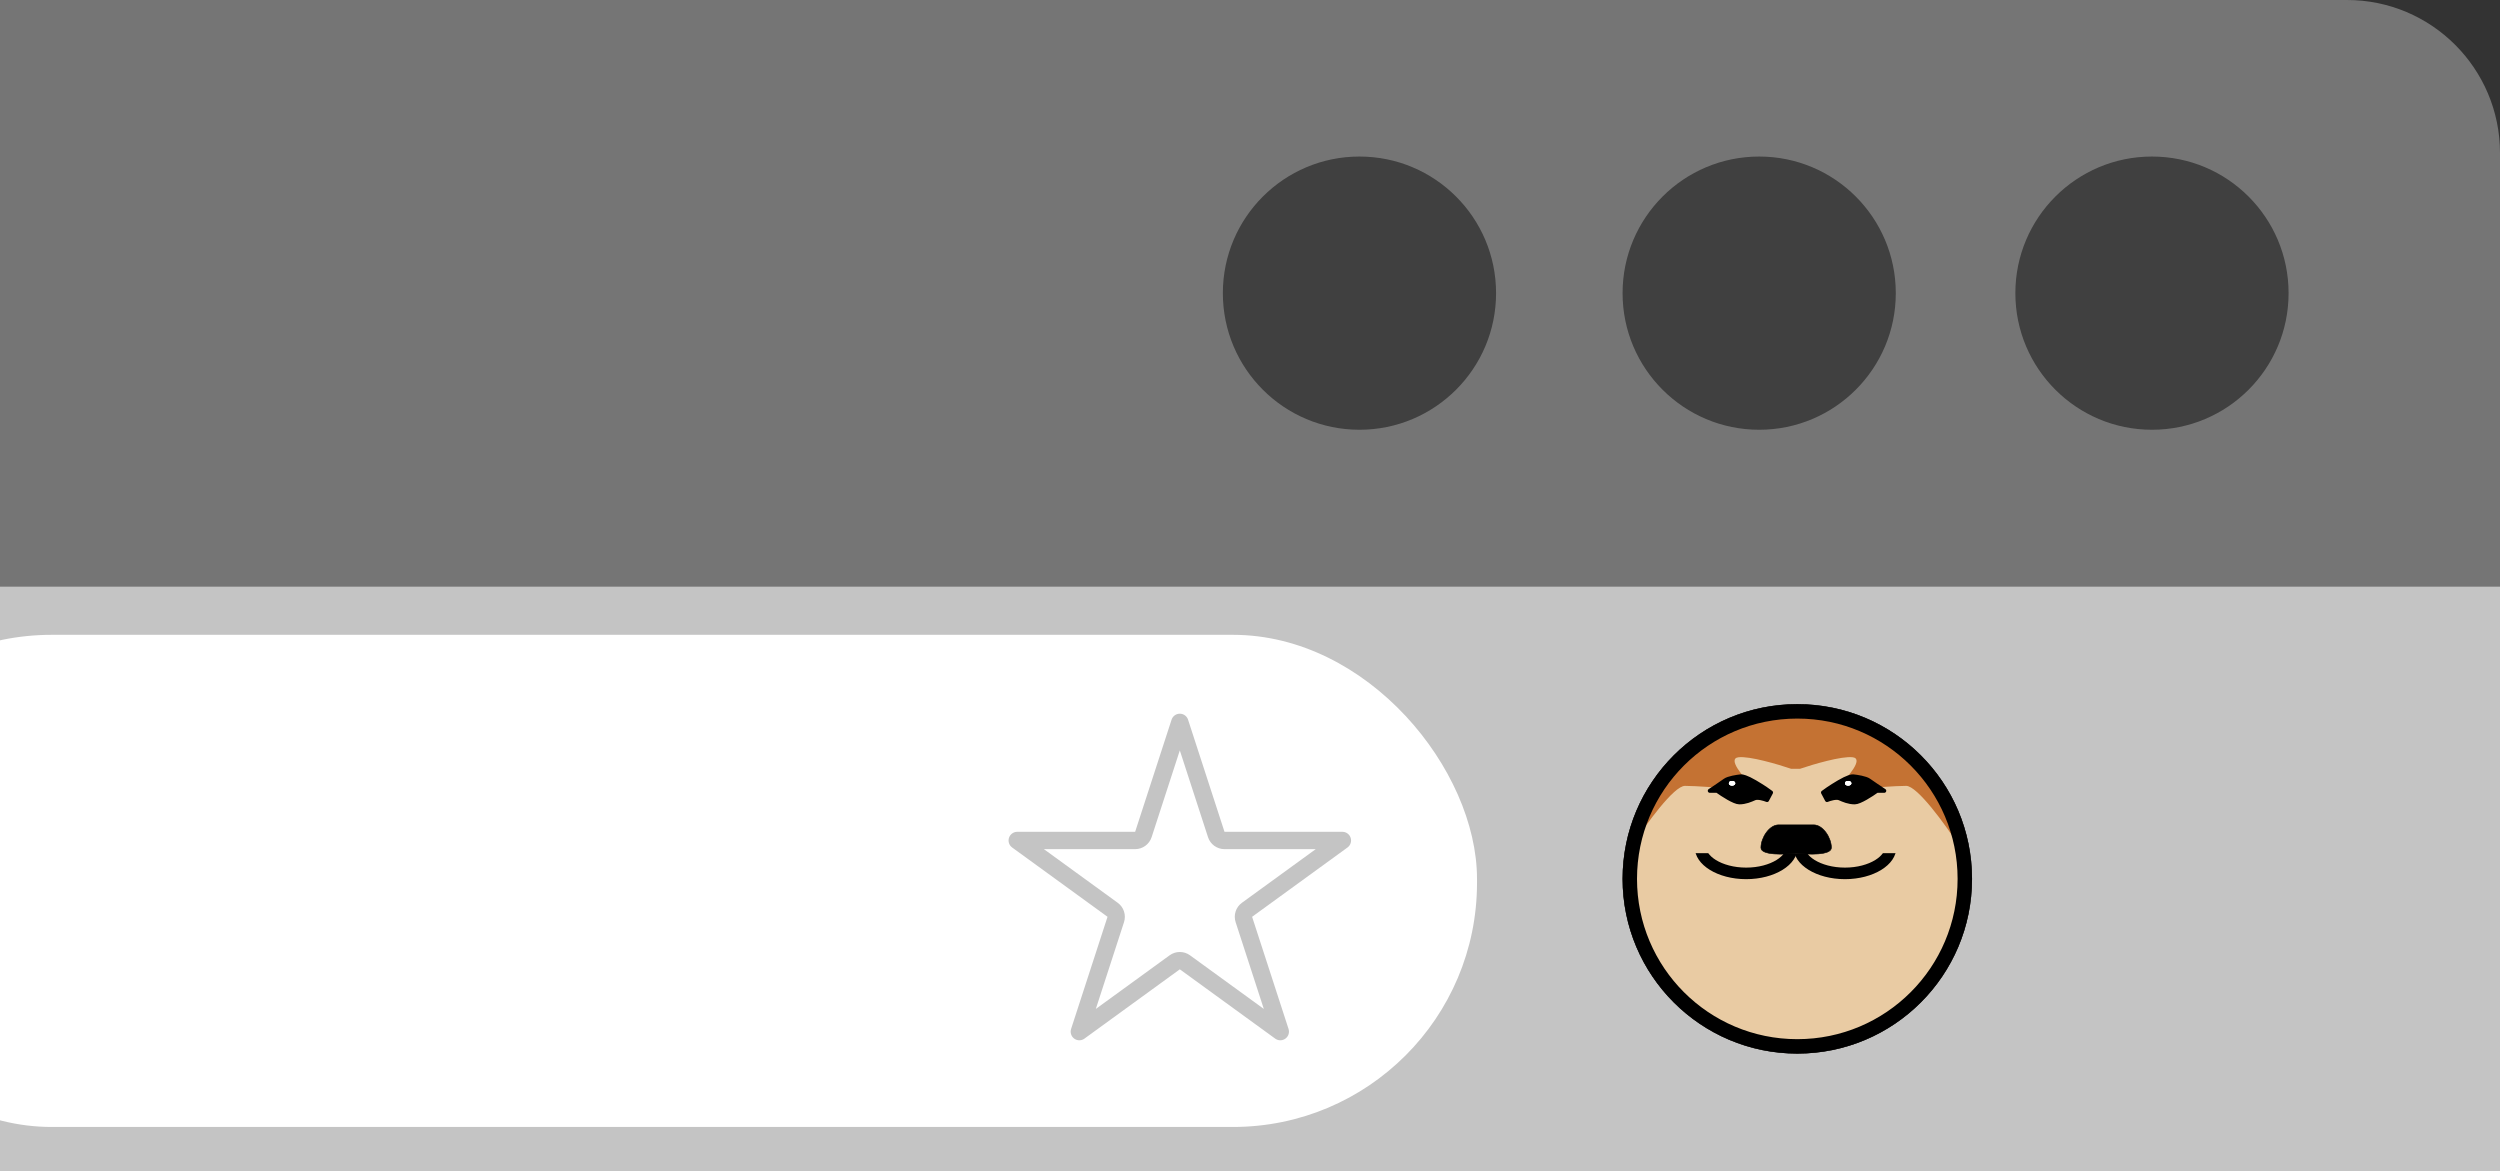 <svg width="4328" height="2028" viewBox="0 0 4328 2028" fill="none" xmlns="http://www.w3.org/2000/svg">
<rect x="0" y="0" width="4328" height="2028" fill="#333333" stroke="none"/>
<g clip-path="url(#clip0)">
<rect y="1015" width="4328" height="1013" fill="#C4C4C4"/>
<rect x="-333" y="1099" width="2890" height="852" rx="422.5" fill="white"/>
<path d="M2042.5 1250.54L2105.58 1444.68C2107.59 1450.86 2113.35 1455.04 2119.85 1455.04H2323.97L2158.83 1575.03C2153.57 1578.85 2151.37 1585.62 2153.38 1591.8L2216.46 1785.94L2051.32 1665.95C2046.06 1662.13 2038.94 1662.13 2033.68 1665.95L1868.54 1785.94L1931.62 1591.8C1933.63 1585.62 1931.43 1578.85 1926.17 1575.03L1761.03 1455.04H1965.15C1971.65 1455.04 1977.41 1450.86 1979.42 1444.68L2042.5 1250.54Z" stroke="#C4C4C4" stroke-width="30" stroke-linecap="round" stroke-linejoin="round"/>
<path d="M0 0H4063C4209.36 0 4328 118.645 4328 265V1015H0V0Z" fill="#757575"/>
<circle cx="3725.5" cy="507.5" r="236.5" fill="#404040"/>
<circle cx="2353.5" cy="507.5" r="236.5" fill="#404040"/>
<circle cx="3045.5" cy="507.5" r="236.5" fill="#404040"/>
<circle cx="3111.5" cy="1521.5" r="302" fill="#E9CBA3" stroke="black"/>
<path d="M2917 1360.5C2897.8 1360.5 2849.67 1427.17 2828 1460.5L2877 1354L2962 1272L3107.5 1234.5L3207.5 1254L3283.5 1296L3359 1371L3389 1460.5C3367.33 1427.17 3319.2 1360.5 3300 1360.5C3280.8 1360.5 3239 1363.83 3220.5 1365.5L3183.5 1360.5C3199.5 1345 3226.7 1313.4 3207.5 1311C3188.3 1308.6 3138.5 1323.33 3116 1331L3101 1331C3078.5 1323.33 3028.7 1308.6 3009.5 1311C2990.3 1313.4 3017.5 1345 3033.5 1360.5L2996.5 1365.5C2978 1363.83 2936.2 1360.5 2917 1360.5Z" fill="#C47233"/>
<path d="M2986.5 1351.03C2981 1355.03 2966.54 1364.69 2960 1369.02H2972.76C2981.92 1375.68 3002.4 1389 3011.04 1389C3021.83 1389 3030.67 1385 3037.54 1382.01C3043.03 1379.61 3054.22 1383.01 3059.13 1385L3066 1372.02C3063.06 1369.68 3053.44 1362.82 3038.52 1354.03C3023.6 1345.24 3015.94 1343.71 3013.98 1344.04C3007.11 1344.71 2992 1347.04 2986.5 1351.03Z" fill="black" stroke="black" stroke-width="7" stroke-linejoin="round"/>
<path d="M3235.5 1351.03C3241 1355.03 3255.46 1364.69 3262 1369.02H3249.24C3240.08 1375.68 3219.6 1389 3210.96 1389C3200.17 1389 3191.33 1385 3184.46 1382.01C3178.97 1379.61 3167.78 1383.01 3162.87 1385L3156 1372.02C3158.94 1369.68 3168.56 1362.82 3183.48 1354.03C3198.4 1345.24 3206.06 1343.71 3208.02 1344.04C3214.89 1344.71 3230 1347.04 3235.5 1351.03Z" fill="black" stroke="black" stroke-width="7" stroke-linejoin="round"/>
<path d="M3102 1467C3102 1477.44 3095.12 1488.46 3080.68 1497.38C3066.39 1506.21 3046.02 1512 3023 1512C2999.98 1512 2979.61 1506.21 2965.32 1497.38C2950.88 1488.46 2944 1477.44 2944 1467C2944 1456.56 2950.88 1445.54 2965.32 1436.62C2979.61 1427.79 2999.98 1422 3023 1422C3046.02 1422 3066.39 1427.79 3080.68 1436.62C3095.12 1445.54 3102 1456.56 3102 1467Z" fill="#E9CBA3" stroke="black" stroke-width="20"/>
<path d="M3273 1467C3273 1477.44 3266.12 1488.46 3251.68 1497.38C3237.39 1506.21 3217.02 1512 3194 1512C3170.98 1512 3150.61 1506.21 3136.32 1497.38C3121.88 1488.46 3115 1477.44 3115 1467C3115 1456.56 3121.88 1445.54 3136.32 1436.62C3150.61 1427.79 3170.98 1422 3194 1422C3217.02 1422 3237.39 1427.79 3251.68 1436.62C3266.12 1445.54 3273 1456.56 3273 1467Z" fill="#E9CBA3" stroke="black" stroke-width="20"/>
<rect x="2913" y="1403" width="398" height="74" fill="#E9CBA3"/>
<path d="M3048.5 1467.5C3048.5 1481.1 3089.17 1479.5 3109.5 1477C3129.83 1479.5 3170.5 1481.1 3170.5 1467.5C3170.5 1450.5 3156 1428 3140 1428H3079C3063 1428 3048.5 1450.5 3048.5 1467.5Z" fill="black" stroke="black"/>
<circle cx="3111.5" cy="1521.5" r="290" stroke="black" stroke-width="25"/>
<ellipse cx="3199.5" cy="1356" rx="5.5" ry="4" fill="white"/>
<ellipse cx="3199.5" cy="1356" rx="5.5" ry="4" fill="white"/>
<ellipse cx="3199.5" cy="1356" rx="5.5" ry="4" fill="white"/>
<ellipse cx="2998.5" cy="1356" rx="5.5" ry="4" fill="white"/>
<ellipse cx="2998.5" cy="1356" rx="5.5" ry="4" fill="white"/>
<ellipse cx="2998.5" cy="1356" rx="5.5" ry="4" fill="white"/>
</g>
<defs>
<clipPath id="clip0">
<rect width="4328" height="2028" fill="white"/>
</clipPath>
</defs>
</svg>
